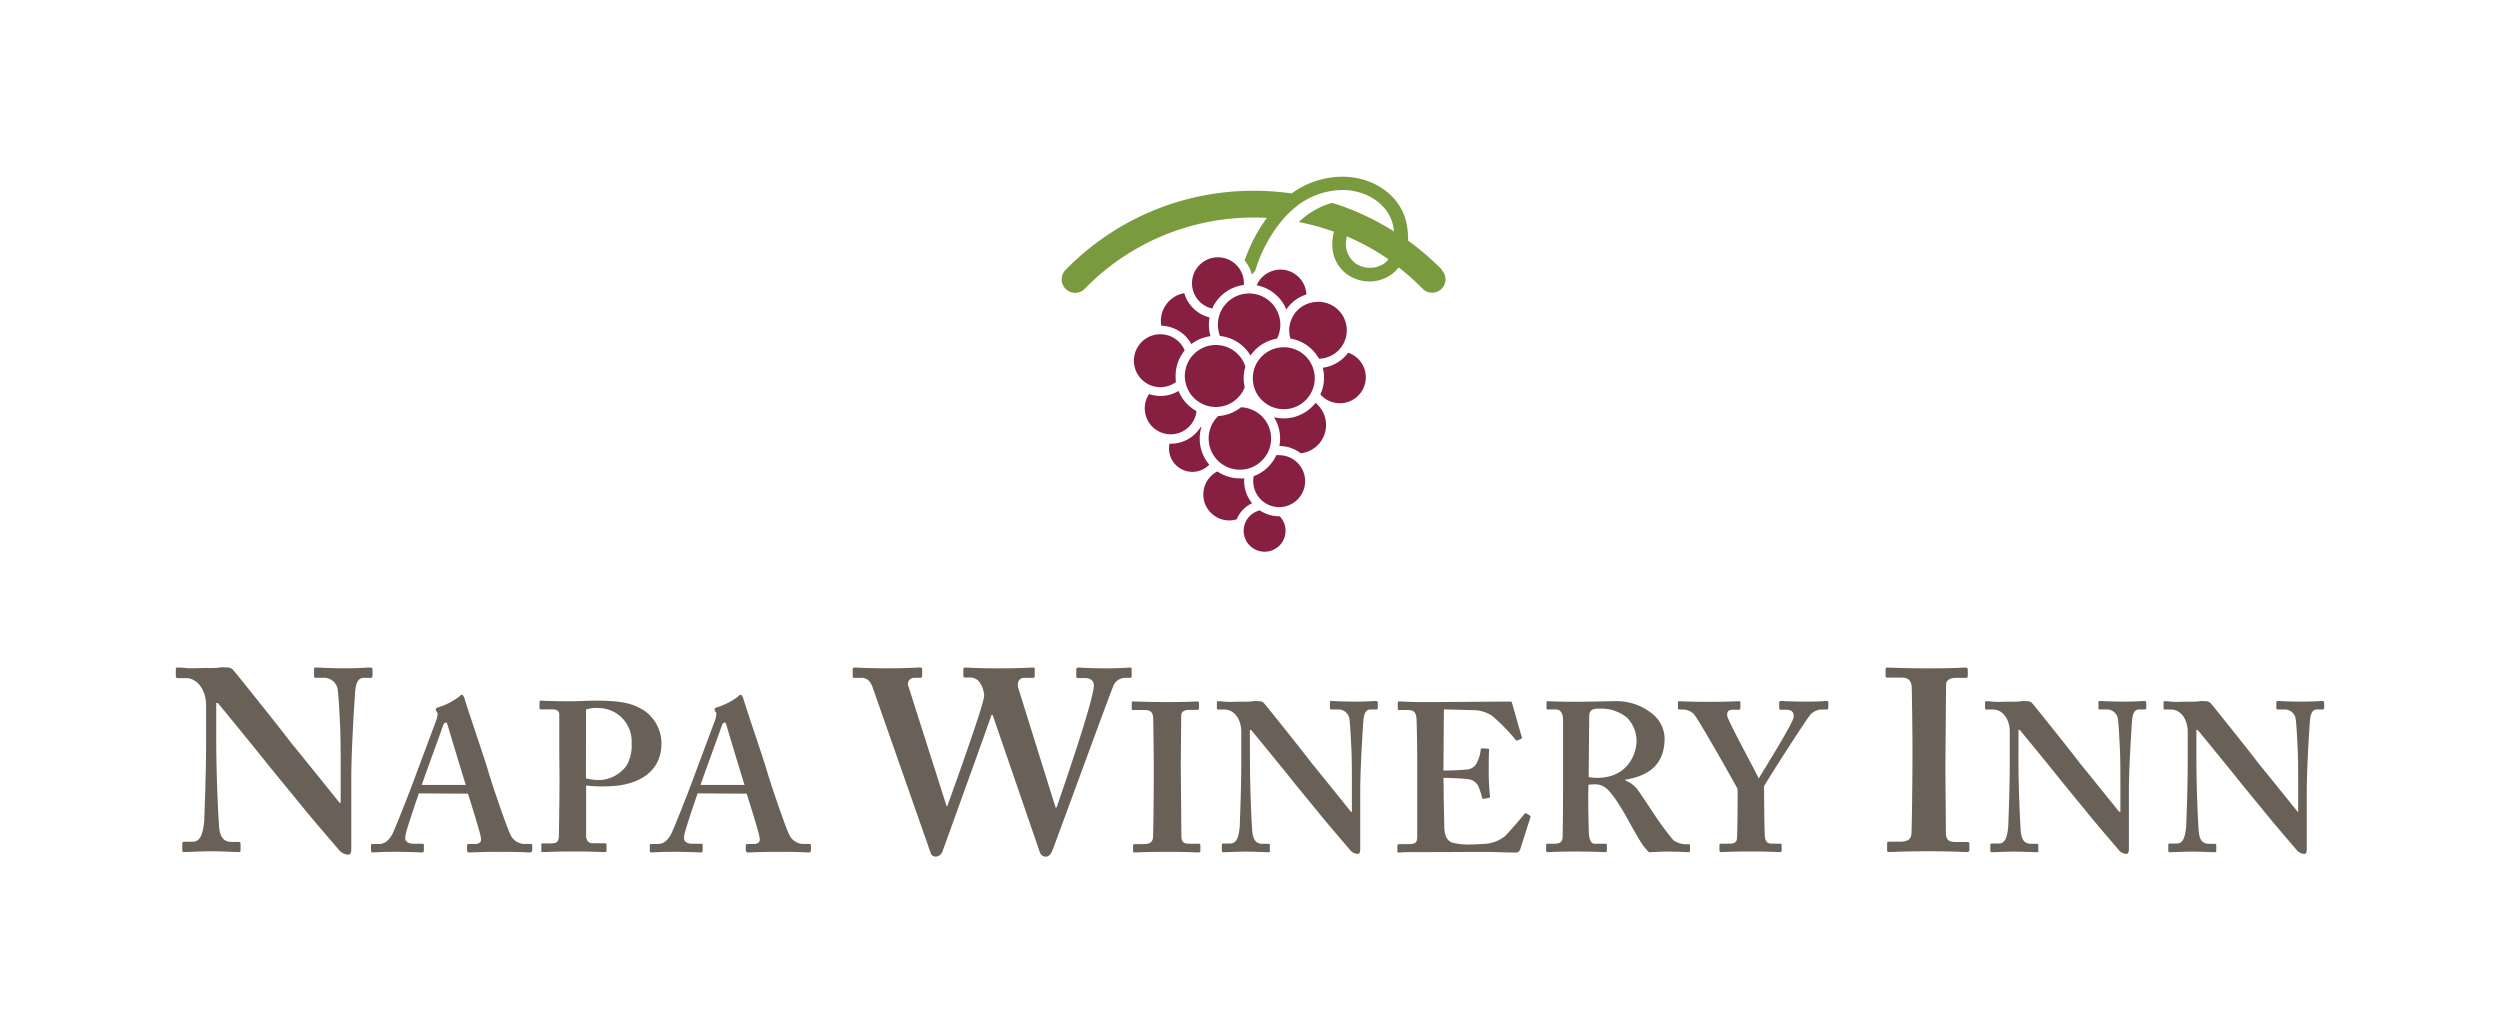 <svg id="Layer_1" data-name="Layer 1" xmlns="http://www.w3.org/2000/svg" viewBox="0 0 450 186"><defs><style>.cls-1{fill:#7a9b3d;}.cls-2{fill:#871f41;}.cls-3{fill:#696158;}.cls-4{fill:none;}</style></defs><title>napa-winery-inn-logo</title><path class="cls-1" d="M236.92,27.59a48.11,48.11,0,0,0-6.13-5.28,13.68,13.68,0,0,0-.29-3.11c-.94-4.67-5.41-8.12-10.88-8.38a15.64,15.64,0,0,0-9.8,3,48.11,48.11,0,0,0-6.79-.48,47.11,47.11,0,0,0-33.89,14.24A2.4,2.4,0,0,0,172.57,31,42.33,42.33,0,0,1,203,18.16c.79,0,1.58,0,2.36.07a28.8,28.8,0,0,0-4,7.67,6.31,6.31,0,0,1,1.32,2.56,6.35,6.35,0,0,1,.58-.69,25.8,25.8,0,0,1,5-9.29h0a18.8,18.8,0,0,1,1.75-1.76,13.54,13.54,0,0,1,9.45-3.51c4.36.21,7.92,2.86,8.64,6.45.07.33.11.64.15,1a46.8,46.8,0,0,0-11.14-5.15,14.28,14.28,0,0,0-6,3.46,42.24,42.24,0,0,1,6.33,1.74c-.78,3.09,0,5.79,2.14,7.49a6.91,6.91,0,0,0,4.28,1.46,6.78,6.78,0,0,0,3.54-1,6.52,6.52,0,0,0,1.7-1.53,43.36,43.36,0,0,1,4.3,3.84,2.4,2.4,0,0,0,3.43-3.36Zm-10.7-1a4.57,4.57,0,0,1-5.07-.32,4.47,4.47,0,0,1-1.37-4.72,42.15,42.15,0,0,1,7.48,4.13A4.09,4.09,0,0,1,226.23,26.6Z" transform="translate(22.67 21)"/><path class="cls-2" d="M207.6,60.93a4.69,4.69,0,0,0-.53,0A7.25,7.25,0,0,1,203,64.71a4.67,4.67,0,1,0,4.58-3.77Z" transform="translate(22.67 21)"/><path class="cls-2" d="M214.12,51.52a7.24,7.24,0,0,1-7.48,2.57,7.18,7.18,0,0,1,1.11,3.83,7.27,7.27,0,0,1-.13,1.36,6.3,6.3,0,0,1,3.84,1.31,5.12,5.12,0,0,0,2.66-9.07Z" transform="translate(22.67 21)"/><circle class="cls-2" cx="231.08" cy="68.08" r="5.58"/><path class="cls-2" d="M207.6,71.93a6.3,6.3,0,0,1-3.5-1.06,3.77,3.77,0,1,0,3.58,1.06Z" transform="translate(22.67 21)"/><path class="cls-2" d="M193.28,57.92a7.23,7.23,0,0,1,.3-2.05l-.14,0a6.32,6.32,0,0,1-5.39,3h-.21A4.21,4.21,0,0,0,195,62.64,7.2,7.2,0,0,1,193.28,57.92Z" transform="translate(22.67 21)"/><path class="cls-2" d="M207.82,27.53a4.68,4.68,0,0,0-4.29,2.82,7.24,7.24,0,0,1,5.34,4.36A6.79,6.79,0,0,1,212.48,32,4.67,4.67,0,0,0,207.82,27.53Z" transform="translate(22.67 21)"/><path class="cls-2" d="M201.3,65.11a7.31,7.31,0,0,1-.78,0,7.2,7.2,0,0,1-4.07-1.25,4.67,4.67,0,0,0,3.49,8.62,5.43,5.43,0,0,1,2.77-2.9,6.3,6.3,0,0,1-1.43-4C201.28,65.44,201.28,65.27,201.3,65.11Z" transform="translate(22.67 21)"/><path class="cls-2" d="M220,42.49a6.77,6.77,0,0,1-4.57,2.7A7.23,7.23,0,0,1,215,50,4.67,4.67,0,1,0,220,42.49Z" transform="translate(22.67 21)"/><path class="cls-2" d="M214.51,33.34a5.12,5.12,0,0,0-4.9,6.6,7.24,7.24,0,0,1,5.14,3.63,5.12,5.12,0,0,0-.24-10.24Z" transform="translate(22.67 21)"/><path class="cls-2" d="M201.23,30.29c0-.1,0-.2,0-.3a4.67,4.67,0,1,0-5.7,4.55A7.24,7.24,0,0,1,201.23,30.29Z" transform="translate(22.67 21)"/><path class="cls-2" d="M189.47,49.37a6.33,6.33,0,0,1-5.31.56A4.67,4.67,0,1,0,192.7,53,7.25,7.25,0,0,1,189.47,49.37Z" transform="translate(22.67 21)"/><path class="cls-2" d="M195.06,36.14a6.34,6.34,0,0,1-4.56-4.37,5.08,5.08,0,0,0-4.14,5.86,6.32,6.32,0,0,1,5.41,3.31,7.19,7.19,0,0,1,3.46-1.43,7.2,7.2,0,0,1-.18-3.36Z" transform="translate(22.67 21)"/><path class="cls-2" d="M188.94,46.67a7.2,7.2,0,0,1,1.64-4.59A4.76,4.76,0,1,0,189,47.77,7.29,7.29,0,0,1,188.94,46.67Z" transform="translate(22.67 21)"/><path class="cls-2" d="M200.7,52.31a7.2,7.2,0,0,1-4.1,1.58,5.62,5.62,0,1,0,4.1-1.58Z" transform="translate(22.67 21)"/><path class="cls-2" d="M201.19,47.08a7.23,7.23,0,0,1,.31-2.08,5.58,5.58,0,1,0-.12,3.7A7.25,7.25,0,0,1,201.19,47.08Z" transform="translate(22.67 21)"/><path class="cls-2" d="M207.2,39.95a5.62,5.62,0,1,0-10.27-.47A7.23,7.23,0,0,1,202.42,43,7.23,7.23,0,0,1,207.2,39.95Z" transform="translate(22.67 21)"/><path class="cls-3" d="M16.25,111.21c0,7.92.37,14.44.47,15.89.09,2.33.65,3.45,2.33,3.45h1.21c.37,0,.37.19.37.42V132c0,.28,0,.37-.37.37s-3.26-.14-5-.14c-1.21,0-4.38.14-4.84.14-.19,0-.28-.09-.28-.42v-1.16a.3.3,0,0,1,.28-.28H12c1.21,0,1.86-1,2.1-3.87,0-.84.33-7.36.33-14.81V106c0-2.8-1.58-4.94-3.63-4.94H9.26a.31.31,0,0,1-.28-.33V99.43a.25.25,0,0,1,.28-.28c.23,0,.61,0,1.44.09s2.1,0,4.15,0c.79,0,1.49,0,2-.09s1,0,1.3,0a1.38,1.38,0,0,1,1.12.42c.47.47,9.6,11.93,10.53,13.23.65.75,7.92,9.78,8.66,10.71h.19v-4.84c0-4.1,0-6.43-.09-8.76-.09-1.77-.28-6.33-.51-7.13A2.5,2.5,0,0,0,35.63,101H34.14c-.28,0-.28-.19-.28-.42V99.52c0-.28,0-.37.37-.37.56,0,2,.14,5.22.14,2.8,0,3.91-.14,4.47-.14.37,0,.47.19.47.33v1.07c0,.28-.09.47-.28.47H42.8c-.93,0-1.4.75-1.54,2.47-.23,3.17-.7,11-.7,15.75v12.3c0,.65,0,1.3-.56,1.3a2.32,2.32,0,0,1-1.58-.75c-.37-.47-2.89-3.35-5.78-6.8-3.26-4-6.89-8.39-7.45-9.13s-8.11-10-8.66-10.62h-.28Z" transform="translate(22.67 21)"/><path class="cls-3" d="M52.72,121.81c-.3.88-2.17,6.32-2.36,7.35a3.28,3.28,0,0,0-.08.8c0,.5.61.91,1.37.91h1.6c.3,0,.38.08.38.19v1c0,.23-.08.38-.3.38-.53,0-2.13-.11-4.8-.11-2.82,0-3.66.11-4.19.11-.23,0-.23-.23-.23-.5v-.72c0-.23.08-.3.23-.3h1.14c1.07,0,1.75-.53,2.44-1.71.38-.69,3.12-7.54,4.27-10.74l3.73-10c.08-.38.3-1.07.08-1.29a.87.87,0,0,1-.23-.46c0-.15.08-.3.38-.38a12.36,12.36,0,0,0,3.77-1.9c.23-.23.38-.38.57-.38s.38.46.46.69c.69,2.36,3.66,10.89,4.34,13.33.91,3,3.35,10.05,3.88,11.08a2.88,2.88,0,0,0,2.44,1.75h1.22c.23,0,.3.08.3.27v.8c0,.23-.08.46-.38.46-.69,0-1.45-.11-5.64-.11-3.2,0-4.49.11-5.33.11-.3,0-.38-.23-.38-.46v-.76c0-.23.08-.3.3-.3h1c1.07,0,1.37-.38,1.14-1.41-.3-1.37-1.83-6.25-2.28-7.65Zm8.46-1.52c-.38-1.1-3-9.79-3.2-10.55-.15-.46-.23-.69-.38-.69s-.38.15-.5.5c-.15.5-3.58,9.86-3.85,10.74Z" transform="translate(22.67 21)"/><path class="cls-3" d="M78,114.53c0-2.51,0-6.55,0-7-.08-.65-.5-.84-1.33-.84h-2c-.15,0-.23-.08-.23-.27v-1c0-.23.08-.3.23-.3.46,0,1.83.11,5.64.11.69,0,2.89-.11,4.19-.11,4.57,0,6.78.42,9,1.94a7.21,7.21,0,0,1,2.89,5.79c0,4.72-3.66,7.69-10.13,7.69a23.62,23.62,0,0,1-3.43-.15v1.68c0,1.83,0,7,0,7.5.11.84.5,1.22,1.18,1.22H86.2c.3,0,.3.15.3.27V132c0,.23,0,.38-.3.38-.53,0-1.75-.11-5.87-.11-3.35,0-4.87.11-5.26.11s-.3-.15-.3-.27v-1c0-.23,0-.3.23-.3h1.22c1.29,0,1.6-.15,1.71-1.18,0-.38.11-6.32.11-10.74Zm4.8,4.57a9.73,9.73,0,0,0,2.74.3,6.41,6.41,0,0,0,4.57-2.59,7.09,7.09,0,0,0,.91-4,6,6,0,0,0-6-6.36,5.35,5.35,0,0,0-2.21.27Z" transform="translate(22.67 21)"/><path class="cls-3" d="M102.9,121.81c-.3.88-2.17,6.32-2.36,7.35a3.28,3.28,0,0,0-.08.8c0,.5.61.91,1.37.91h1.6c.3,0,.38.08.38.19v1c0,.23-.08.38-.3.38-.53,0-2.13-.11-4.8-.11-2.82,0-3.66.11-4.19.11-.23,0-.23-.23-.23-.5v-.72c0-.23.08-.3.23-.3h1.14c1.07,0,1.75-.53,2.44-1.71.38-.69,3.12-7.54,4.27-10.74l3.73-10c.08-.38.3-1.07.08-1.29a.87.87,0,0,1-.23-.46c0-.15.08-.3.38-.38a12.36,12.36,0,0,0,3.77-1.9c.23-.23.38-.38.57-.38s.38.46.46.69c.69,2.36,3.66,10.89,4.34,13.33.91,3,3.35,10.05,3.88,11.08a2.88,2.88,0,0,0,2.44,1.75H123c.23,0,.3.08.3.27v.8c0,.23-.08.46-.38.46-.69,0-1.45-.11-5.64-.11-3.2,0-4.49.11-5.33.11-.3,0-.38-.23-.38-.46v-.76c0-.23.08-.3.3-.3h1c1.07,0,1.37-.38,1.14-1.41-.3-1.37-1.83-6.25-2.28-7.65Zm8.46-1.52c-.38-1.1-3-9.79-3.2-10.55-.15-.46-.23-.69-.38-.69s-.38.15-.5.5c-.15.5-3.58,9.86-3.85,10.74Z" transform="translate(22.67 21)"/><path class="cls-3" d="M134.39,102.69c-.47-1.3-1.21-1.68-2-1.68h-1.3c-.19,0-.28-.14-.28-.33V99.48c0-.23.14-.33.37-.33s1.77.14,6,.14c3.35,0,5.31-.14,5.77-.14.28,0,.37.09.37.33v1.16c0,.23-.09.37-.42.37H142a1.12,1.12,0,0,0-1.12,1.63l6.85,21.51.09,0c.37-1,6.57-18.11,6.66-19.88a4.48,4.48,0,0,0-.84-2.47,2,2,0,0,0-1.58-.84h-1a.29.29,0,0,1-.33-.33V99.53c0-.23.09-.37.37-.37s2,.14,6.05.14,5.68-.14,6.1-.14.33.14.33.42v1.07c0,.23-.09.37-.33.37h-1.63c-.93,0-1.26,1-1,1.82l6.71,21.51h.19c1.4-4.1,6.71-19.47,6.71-22,0-.65-.47-1.3-1.58-1.3h-1.26c-.28,0-.33-.14-.33-.37V99.53c0-.23.09-.37.37-.37.47,0,2,.14,4.94.14,2.61,0,4-.14,4.38-.14.19,0,.28.09.28.23v1.26c0,.23,0,.37-.33.37h-1a2.3,2.3,0,0,0-2,1.54c-.47,1-10,27.1-10.9,29.43-.19.47-.56,1.21-1.21,1.21s-1-.47-1.16-1L156,107.68h-.19c-.42,1.3-8.66,24.12-8.85,24.63a1.37,1.37,0,0,1-1.21.88.94.94,0,0,1-.93-.75Z" transform="translate(22.67 21)"/><path class="cls-3" d="M189.9,119.94c0,.38.08,9.14.08,9.56,0,1.22.61,1.37,1.52,1.37h1.6a.27.27,0,0,1,.3.27v1c0,.23-.15.3-.38.3-.46,0-2-.11-5.56-.11-3.81,0-5.48.11-5.87.11-.23,0-.3-.08-.3-.27v-1c0-.15.08-.23.3-.23h1.52c.76,0,1.6-.08,1.75-1.1.08-.53.15-8.76.15-10.82v-2.67c0-.91-.08-7.77-.11-8.26-.11-.91-.5-1.29-1.56-1.29h-2c-.23,0-.3-.08-.3-.27v-1c0-.19.08-.27.23-.27.46,0,2.44.11,6.17.11s4.87-.11,5.41-.11c.23,0,.3.15.3.34v.88a.28.28,0,0,1-.3.3h-1.45c-.84,0-1.45.31-1.45,1,0,.38-.08,8.76-.08,9.22Z" transform="translate(22.67 21)"/><path class="cls-3" d="M202.32,115.06c0,6.47.3,11.81.38,13,.08,1.9.53,2.82,1.9,2.82h1c.31,0,.31.15.31.34v.88c0,.23,0,.3-.31.3s-2.67-.11-4.11-.11c-1,0-3.58.11-4,.11-.15,0-.23-.08-.23-.34v-1a.24.24,0,0,1,.23-.23h1.29c1,0,1.52-.84,1.71-3.16,0-.69.27-6,.27-12.11v-4.84c0-2.29-1.29-4-3-4H196.6a.25.25,0,0,1-.23-.27v-1a.2.2,0,0,1,.23-.23c.19,0,.5,0,1.18.08s1.71,0,3.39,0c.65,0,1.22,0,1.68-.08s.84,0,1.07,0a1.12,1.12,0,0,1,.91.34c.38.38,7.85,9.75,8.61,10.82.53.61,6.47,8,7.08,8.76h.15v-4c0-3.35,0-5.26-.08-7.16-.08-1.45-.23-5.18-.42-5.83a2,2,0,0,0-2-1.45h-1.22c-.23,0-.23-.15-.23-.34v-.88c0-.23,0-.3.3-.3.46,0,1.68.11,4.27.11,2.29,0,3.2-.11,3.66-.11.31,0,.38.15.38.27v.88c0,.23-.08.38-.23.38H224c-.76,0-1.14.61-1.26,2-.19,2.59-.57,9-.57,12.87v10.05c0,.53,0,1.07-.46,1.07a1.9,1.9,0,0,1-1.29-.61c-.3-.38-2.36-2.74-4.72-5.56-2.67-3.28-5.64-6.86-6.09-7.46s-6.63-8.15-7.08-8.68h-.23Z" transform="translate(22.67 21)"/><path class="cls-3" d="M237.19,121.23c0,2.06.11,5.79.11,6.47,0,2,.69,2.74,1.52,3a12,12,0,0,0,3,.31c.68,0,2.44-.08,3.2-.15a6.5,6.5,0,0,0,3.12-1.29c.69-.61,2.82-3.12,3.54-4,.15-.19.27-.23.42-.15l.61.38c.11.08.15.19.08.38l-1.83,5.71a.81.81,0,0,1-.84.57c-.19,0-1,0-3.39-.08s-6.32,0-12.68,0c-1.41,0-2.44,0-3.24,0s-1.29.08-1.64.08-.31-.08-.31-.3v-.91c0-.23.08-.3.38-.3h1.29c1.75,0,1.9-.23,1.9-1.64v-12.8c0-3.12-.08-7.85-.15-8.38-.15-1-.53-1.33-1.67-1.33h-1.45c-.15,0-.23-.08-.23-.27v-1c0-.19,0-.27.23-.27.84,0,2.21.15,5.33.11h1.07c1.68,0,10.44-.08,12.11-.08.61,0,1.33,0,1.52,0a.27.27,0,0,1,.3.23c.15.5,1.6,5.67,1.75,6.06.08.23,0,.34-.12.42l-.68.3c-.12,0-.23,0-.34-.19a35.8,35.8,0,0,0-4.19-4.27,6.54,6.54,0,0,0-2.89-1l-5.79-.15-.08,11a43.24,43.24,0,0,0,4.34-.19,2.13,2.13,0,0,0,1.75-1.37,6.08,6.08,0,0,0,.61-2.13.28.28,0,0,1,.3-.31l1,.08c.15,0,.27.08.23.3-.08.61-.08,3.12-.08,4.11,0,1.52.15,3.35.23,4.19,0,.19-.08.23-.3.27l-.84.15c-.15,0-.23,0-.3-.27a16,16,0,0,0-.61-1.9,2.33,2.33,0,0,0-1.9-1.37c-1.37-.15-3.2-.23-4.42-.23Z" transform="translate(22.67 21)"/><path class="cls-3" d="M263.21,122.3c0,2.28.08,6.55.15,7.12.12.76.38,1.45,1,1.45h1.9c.23,0,.31.11.31.27v.91c0,.27-.12.34-.42.34-.5,0-1.26-.11-5.22-.11-3.73,0-4.65.11-5,.11-.23,0-.3-.11-.3-.34v-.88c0-.19.08-.3.23-.3h1.29c.84,0,1.45-.23,1.45-1.26.08-3.81.08-7.39.08-11v-10c0-1.29-.53-1.9-1.22-1.9h-1.49c-.19,0-.27-.08-.27-.23v-1c0-.19.08-.27.27-.27s1.49.11,5.22.11c2.13,0,5.64-.11,6.78-.11a10.23,10.23,0,0,1,6.93,2.4,5.83,5.83,0,0,1,2.06,4.27c0,4.8-2.89,6.78-7.08,7.46v.15a5,5,0,0,1,2.29,1.75c.46.61,2.82,4.19,3.12,4.65a53.36,53.36,0,0,0,3.24,4.34,4,4,0,0,0,2.7.72c.23,0,.3.11.3.27v.8c0,.27-.08.38-.3.38s-1.3-.11-3.73-.11c-1.07,0-2.51.08-3.35.11a10,10,0,0,1-1.68-2.17c-.68-1.07-2.17-3.81-2.51-4.42s-1.45-2.44-2.06-3.27c-1-1.33-1.83-2.36-3.43-2.36-.15,0-.8,0-1.22.08Zm.08-3.43a10.4,10.4,0,0,0,1.45.15c5.94,0,7.16-4.8,7.16-6.55a6,6,0,0,0-1.68-4.27,7.29,7.29,0,0,0-5-1.64,2.71,2.71,0,0,0-1.37.23,1.31,1.31,0,0,0-.46,1.1Z" transform="translate(22.67 21)"/><path class="cls-3" d="M294.9,125.19c0,1.45.08,4,.11,4.38.11,1.22.72,1.29,1.49,1.29h1.26a.24.24,0,0,1,.27.27V132c0,.27-.08.38-.27.38-.42,0-1.94-.11-5.37-.11-3.73,0-5,.11-5.29.11-.19,0-.27-.15-.27-.34v-.88a.27.27,0,0,1,.27-.3h1.56c1,0,1.29-.38,1.33-1s.11-3.5.11-7.08V121c-.61-1.14-6.78-12.11-7.85-13.44a2.73,2.73,0,0,0-1.9-.84h-.69c-.23,0-.3-.08-.3-.27v-1c0-.15.08-.23.3-.23s2.13.11,5,.11c3.88,0,5.26-.11,5.64-.11.23,0,.3.08.3.27v.88c0,.23-.08.38-.3.38h-1c-.84,0-1.14.31-1.07,1.1s4.65,9.14,5.67,11.27c1.29-2.13,6.21-10.05,6.28-11,.08-.69-.15-1.37-1.29-1.37h-1c-.23,0-.3-.11-.3-.3v-1c0-.19.08-.27.23-.27.38,0,2,.11,4.65.11,2.44,0,3.28-.11,3.66-.11.23,0,.3.08.3.27v.88c0,.23-.08.38-.3.38h-.84a3,3,0,0,0-2.06.88c-.61.69-6.93,10.44-8.38,12.95Z" transform="translate(22.67 21)"/><path class="cls-3" d="M327.5,117.19c0,.47.09,11.18.09,11.69,0,1.49.75,1.68,1.86,1.68h2a.33.33,0,0,1,.37.33V132c0,.28-.19.37-.47.37-.56,0-2.42-.14-6.8-.14-4.66,0-6.71.14-7.17.14-.28,0-.37-.09-.37-.33v-1.26c0-.19.09-.28.37-.28h1.86c.93,0,2-.09,2.14-1.35.09-.65.19-10.71.19-13.23v-3.26c0-1.12-.09-9.5-.14-10.11-.14-1.12-.61-1.58-1.91-1.58h-2.42c-.28,0-.37-.09-.37-.33V99.49c0-.23.09-.33.28-.33.56,0,3,.14,7.54.14s6-.14,6.61-.14c.28,0,.37.19.37.42v1.07a.34.34,0,0,1-.37.37h-1.77c-1,0-1.77.37-1.77,1.26,0,.47-.09,10.71-.09,11.27Z" transform="translate(22.67 21)"/><path class="cls-3" d="M340.65,115.06c0,6.47.31,11.81.38,13,.08,1.9.53,2.82,1.9,2.82h1c.3,0,.3.15.3.34v.88c0,.23,0,.3-.3.3s-2.67-.11-4.11-.11c-1,0-3.58.11-4,.11-.15,0-.23-.08-.23-.34v-1a.24.24,0,0,1,.23-.23h1.29c1,0,1.52-.84,1.71-3.16,0-.69.27-6,.27-12.11v-4.84c0-2.29-1.29-4-3-4h-1.22c-.15,0-.23-.11-.23-.27v-1a.2.2,0,0,1,.23-.23c.19,0,.5,0,1.18.08s1.71,0,3.39,0c.65,0,1.22,0,1.68-.08s.84,0,1.07,0a1.12,1.12,0,0,1,.91.34c.38.38,7.85,9.75,8.61,10.82.53.61,6.47,8,7.08,8.76H359v-4c0-3.35,0-5.26-.08-7.16-.08-1.45-.23-5.18-.42-5.83a2,2,0,0,0-2-1.45h-1.22c-.23,0-.23-.15-.23-.34v-.88c0-.23,0-.3.3-.3.46,0,1.68.11,4.27.11,2.29,0,3.2-.11,3.66-.11.3,0,.38.15.38.27v.88c0,.23-.08.38-.23.38h-1.07c-.76,0-1.14.61-1.26,2-.19,2.59-.57,9-.57,12.87v10.05c0,.53,0,1.07-.46,1.07a1.9,1.9,0,0,1-1.29-.61c-.3-.38-2.36-2.74-4.72-5.56-2.67-3.28-5.64-6.86-6.09-7.46s-6.63-8.15-7.08-8.68h-.23Z" transform="translate(22.67 21)"/><path class="cls-3" d="M372.68,115.06c0,6.47.31,11.81.38,13,.08,1.9.53,2.82,1.9,2.82h1c.3,0,.3.15.3.34v.88c0,.23,0,.3-.3.3s-2.67-.11-4.11-.11c-1,0-3.58.11-4,.11-.15,0-.23-.08-.23-.34v-1a.24.24,0,0,1,.23-.23h1.29c1,0,1.52-.84,1.71-3.16,0-.69.27-6,.27-12.11v-4.84c0-2.29-1.29-4-3-4H367c-.15,0-.23-.11-.23-.27v-1a.2.2,0,0,1,.23-.23c.19,0,.5,0,1.18.08s1.71,0,3.39,0c.65,0,1.22,0,1.68-.08s.84,0,1.07,0a1.12,1.12,0,0,1,.91.34c.38.38,7.85,9.75,8.61,10.82.53.61,6.47,8,7.08,8.76H391v-4c0-3.35,0-5.26-.08-7.16-.08-1.45-.23-5.18-.42-5.83a2,2,0,0,0-2-1.45H387.3c-.23,0-.23-.15-.23-.34v-.88c0-.23,0-.3.3-.3.46,0,1.68.11,4.27.11,2.29,0,3.2-.11,3.66-.11.3,0,.38.15.38.27v.88c0,.23-.08.38-.23.38h-1.07c-.76,0-1.14.61-1.26,2-.19,2.59-.57,9-.57,12.87v10.05c0,.53,0,1.07-.46,1.07a1.9,1.9,0,0,1-1.29-.61c-.3-.38-2.36-2.74-4.72-5.56-2.67-3.28-5.64-6.86-6.09-7.46s-6.63-8.15-7.08-8.68h-.23Z" transform="translate(22.67 21)"/><rect class="cls-4" width="450" height="186"/></svg>